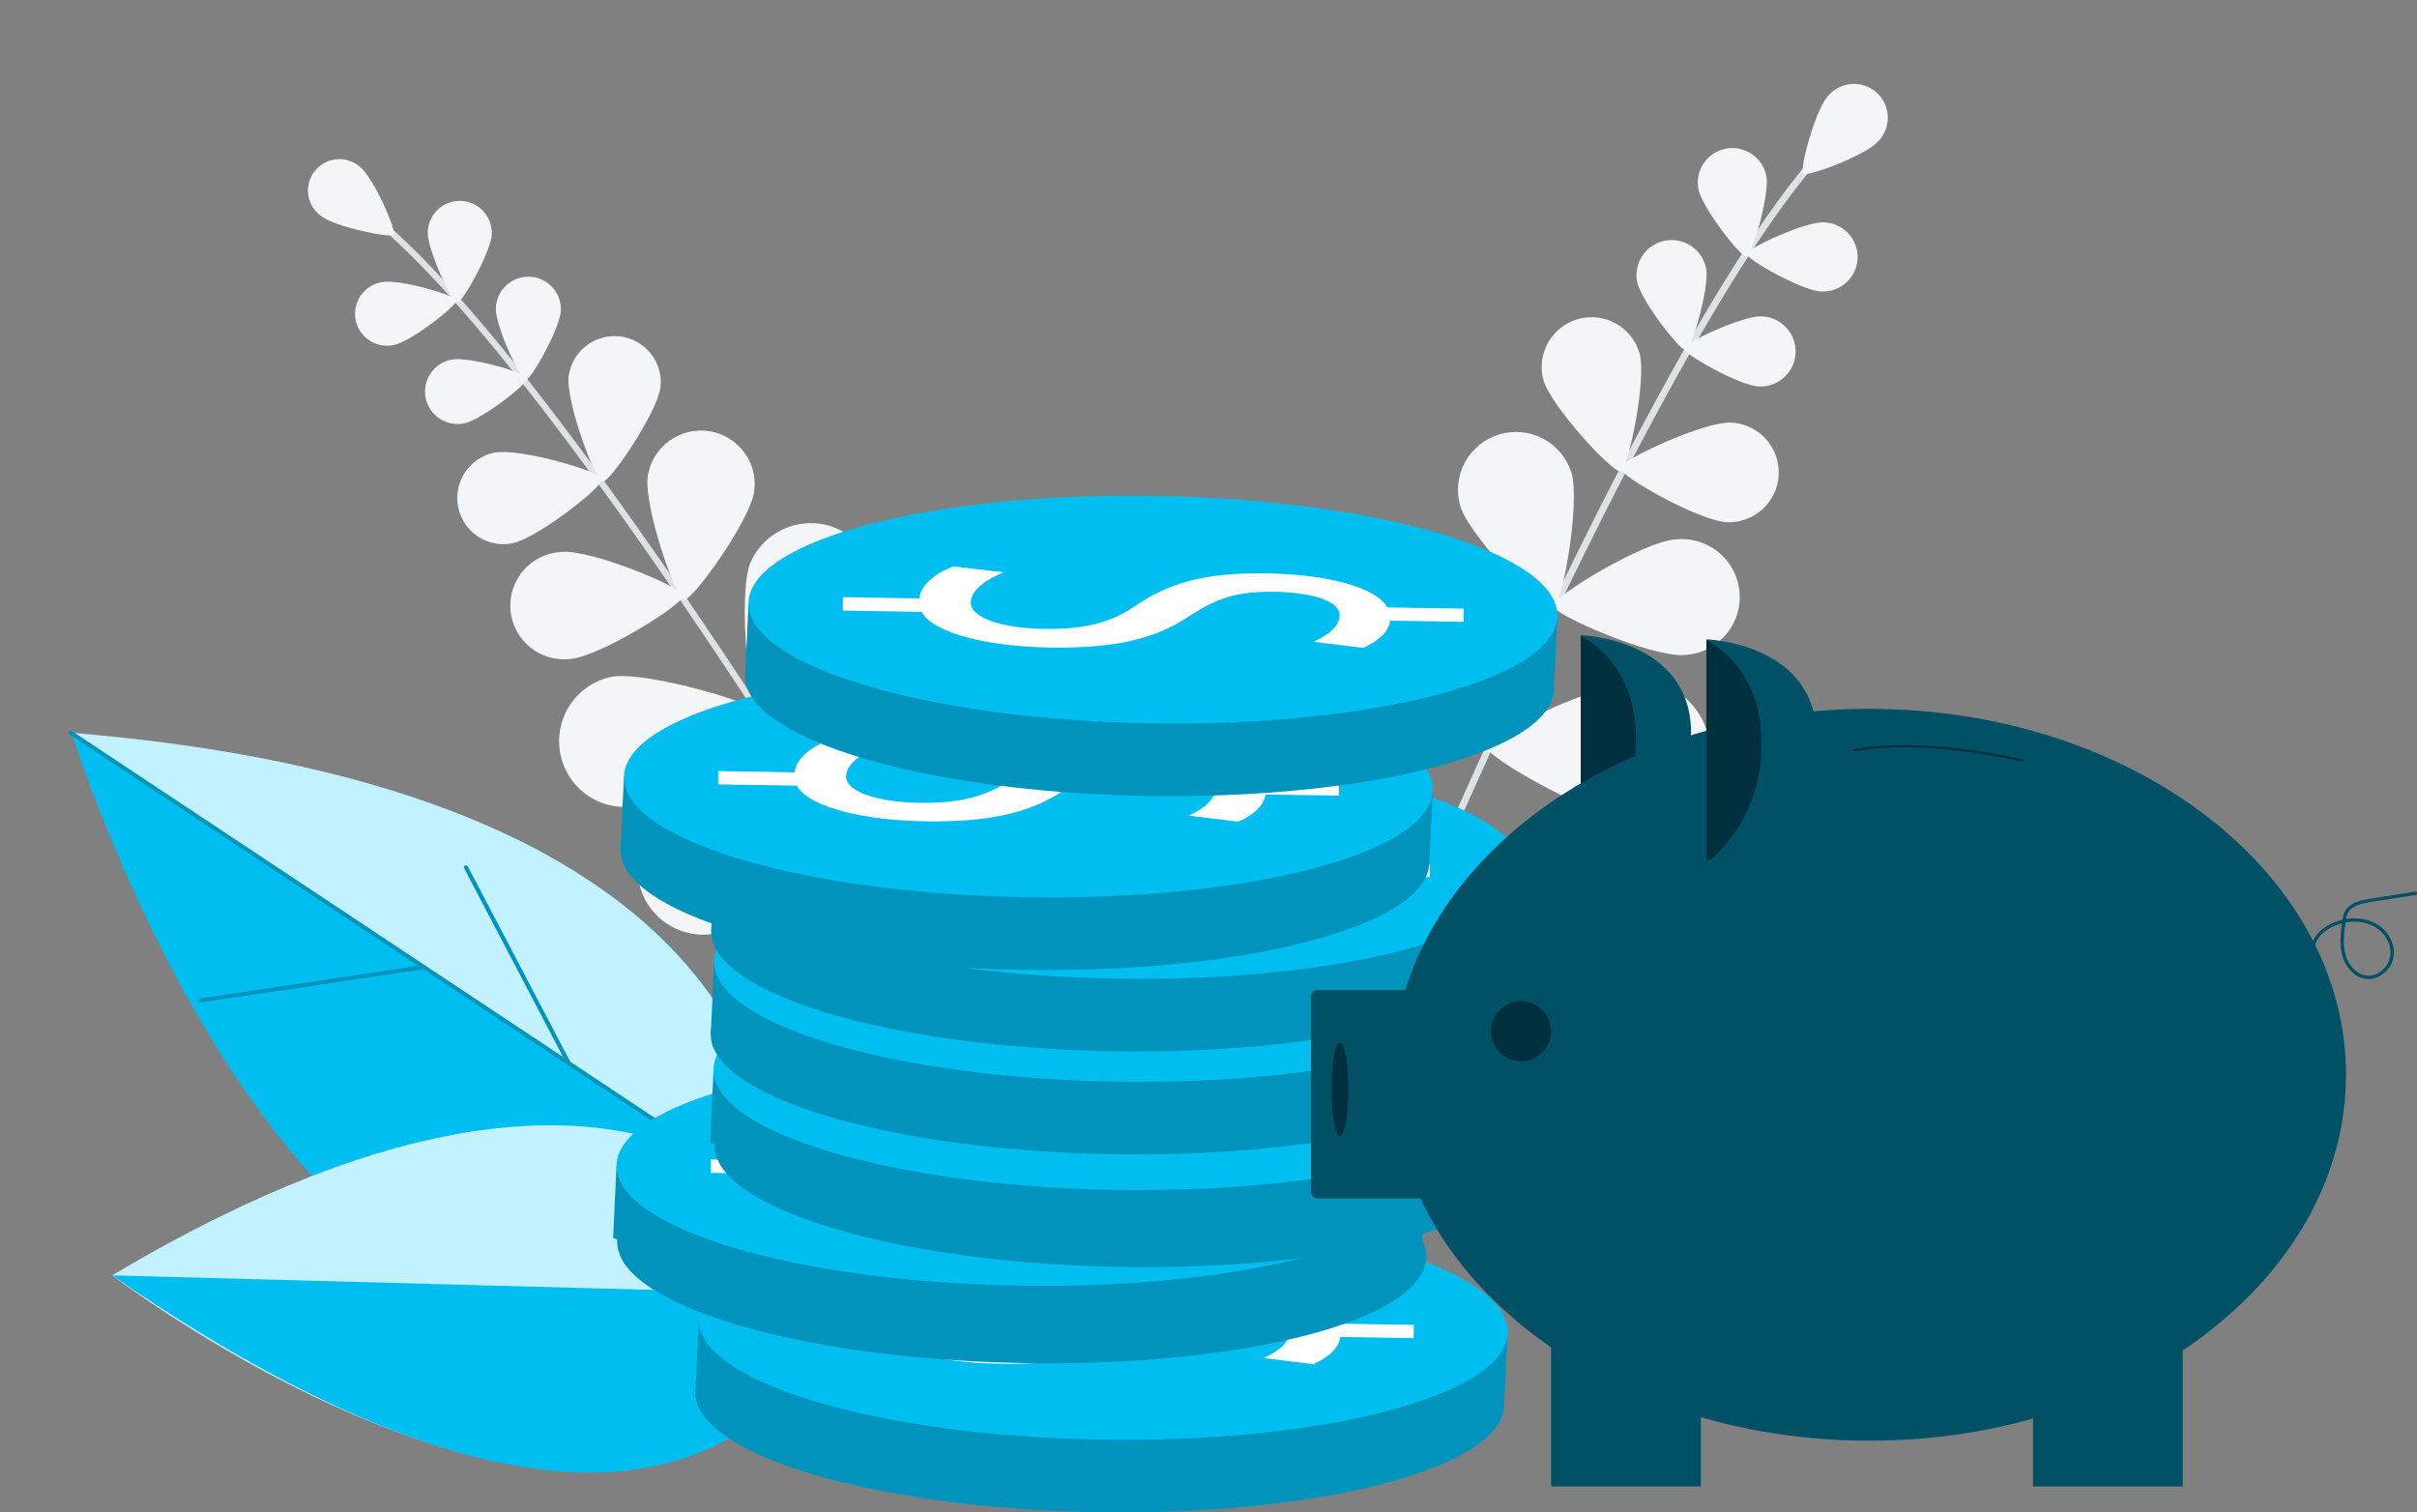 <svg width="163" height="102" viewBox="0 0 163 102" fill="none" xmlns="http://www.w3.org/2000/svg">
<rect x="0" y="0" width="163" height="102" fill="#808080" stroke="none"/>
<g clip-path="url(#clip0_448_4986)">
<path d="M91.127 71.867C91.112 71.865 91.097 71.861 91.082 71.856C91.054 71.844 91.028 71.827 91.006 71.806C90.984 71.784 90.967 71.758 90.956 71.73C90.944 71.702 90.938 71.671 90.939 71.641C90.939 71.611 90.946 71.58 90.958 71.552C103.856 40.677 114.919 19.083 122.107 10.746C122.267 10.562 122.382 10.428 122.428 10.359C122.462 10.307 122.515 10.272 122.575 10.26C122.635 10.248 122.698 10.26 122.749 10.294C122.8 10.328 122.836 10.38 122.848 10.441C122.86 10.501 122.848 10.563 122.814 10.614C122.704 10.765 122.585 10.91 122.459 11.049C115.301 19.349 104.266 40.898 91.387 71.73C91.367 71.78 91.33 71.821 91.282 71.846C91.235 71.871 91.18 71.879 91.127 71.867Z" fill="#DDE2E3"/>
<path d="M126.637 9.56C125.792 10.491 121.869 11.954 121.603 11.713C121.336 11.472 122.413 7.43 123.259 6.499C123.454 6.259 123.697 6.061 123.972 5.918C124.246 5.775 124.548 5.689 124.857 5.665C125.166 5.642 125.477 5.682 125.77 5.783C126.063 5.884 126.333 6.043 126.563 6.251C126.793 6.459 126.978 6.712 127.106 6.993C127.235 7.275 127.305 7.58 127.312 7.89C127.319 8.199 127.263 8.507 127.147 8.794C127.031 9.081 126.858 9.342 126.637 9.56V9.56Z" fill="#F4F5F6"/>
<path d="M119.121 11.877C119.363 13.141 118.146 17.244 117.785 17.312C117.424 17.381 114.78 14.013 114.538 12.75C114.48 12.449 114.483 12.14 114.545 11.841C114.607 11.541 114.727 11.257 114.899 11.004C115.071 10.751 115.292 10.534 115.548 10.366C115.804 10.198 116.09 10.082 116.391 10.025C116.692 9.968 117.001 9.971 117.301 10.033C117.601 10.095 117.886 10.215 118.139 10.387C118.393 10.559 118.61 10.78 118.778 11.035C118.947 11.291 119.063 11.578 119.12 11.878L119.121 11.877Z" fill="#F4F5F6"/>
<path d="M122.808 19.657C121.523 19.607 117.792 17.496 117.803 17.128C117.813 16.759 121.696 14.948 122.984 14.999C123.294 15.005 123.601 15.072 123.885 15.198C124.169 15.323 124.425 15.504 124.638 15.729C124.852 15.955 125.018 16.221 125.127 16.511C125.236 16.802 125.286 17.111 125.274 17.421C125.262 17.731 125.189 18.035 125.057 18.316C124.926 18.597 124.74 18.849 124.51 19.057C124.28 19.265 124.01 19.425 123.717 19.528C123.424 19.631 123.114 19.674 122.804 19.655L122.808 19.657Z" fill="#F4F5F6"/>
<path d="M105.971 31.863C106.604 33.928 105.316 40.998 104.727 41.174C104.137 41.349 99.114 36.21 98.483 34.142C98.192 33.153 98.303 32.091 98.792 31.184C99.281 30.278 100.109 29.602 101.095 29.301C102.081 29.001 103.146 29.101 104.059 29.581C104.972 30.06 105.66 30.879 105.972 31.861L105.971 31.863Z" fill="#F4F5F6"/>
<path d="M113.537 44.175C111.376 44.32 104.776 41.476 104.733 40.861C104.69 40.245 110.835 36.524 112.992 36.377C113.515 36.321 114.045 36.371 114.549 36.525C115.053 36.678 115.52 36.931 115.924 37.269C116.328 37.607 116.659 38.022 116.899 38.491C117.138 38.96 117.28 39.472 117.317 39.996C117.354 40.521 117.284 41.047 117.112 41.544C116.94 42.041 116.67 42.499 116.317 42.889C115.964 43.279 115.536 43.594 115.058 43.815C114.581 44.036 114.063 44.158 113.537 44.175Z" fill="#F4F5F6"/>
<path d="M99.554 39.249C100.865 41.546 101.236 50.328 100.579 50.705C99.922 51.082 92.541 46.287 91.233 43.991C90.659 42.893 90.533 41.615 90.882 40.427C91.231 39.238 92.028 38.231 93.104 37.617C94.181 37.004 95.455 36.831 96.658 37.135C97.86 37.439 98.898 38.197 99.554 39.249Z" fill="#F4F5F6"/>
<path d="M110.515 55.481C107.87 55.39 100.189 51.094 100.215 50.34C100.241 49.585 108.191 45.825 110.838 45.912C112.079 45.996 113.239 46.559 114.074 47.481C114.908 48.403 115.351 49.613 115.309 50.854C115.267 52.096 114.744 53.273 113.849 54.135C112.955 54.998 111.759 55.48 110.515 55.479L110.515 55.481Z" fill="#F4F5F6"/>
<path d="M95.017 49.285C96.328 51.581 96.699 60.363 96.042 60.741C95.385 61.119 88.003 56.325 86.696 54.029C86.357 53.482 86.133 52.872 86.035 52.236C85.937 51.601 85.969 50.952 86.128 50.329C86.286 49.706 86.569 49.121 86.959 48.61C87.349 48.099 87.839 47.671 88.398 47.353C88.957 47.034 89.575 46.832 90.214 46.757C90.854 46.682 91.502 46.737 92.12 46.918C92.738 47.099 93.313 47.402 93.811 47.81C94.31 48.218 94.721 48.721 95.02 49.291L95.017 49.285Z" fill="#F4F5F6"/>
<path d="M105.976 65.513C103.33 65.424 95.65 61.127 95.675 60.373C95.701 59.619 103.652 55.857 106.297 55.946C106.938 55.949 107.572 56.081 108.162 56.334C108.752 56.586 109.284 56.954 109.729 57.416C110.174 57.878 110.521 58.424 110.751 59.022C110.981 59.62 111.088 60.258 111.066 60.898C111.045 61.538 110.895 62.167 110.626 62.748C110.356 63.33 109.973 63.851 109.498 64.281C109.024 64.711 108.467 65.042 107.862 65.254C107.257 65.466 106.616 65.554 105.976 65.513V65.513Z" fill="#F4F5F6"/>
<path d="M86.072 61.556C88.161 63.181 91.853 71.162 91.389 71.758C90.925 72.353 82.274 70.731 80.185 69.105C79.232 68.308 78.626 67.173 78.495 65.939C78.363 64.705 78.716 63.469 79.479 62.49C80.242 61.512 81.356 60.868 82.586 60.694C83.816 60.519 85.066 60.829 86.072 61.556V61.556Z" fill="#F4F5F6"/>
<path d="M101.858 75.478C99.223 75.719 91.066 72.414 90.996 71.663C90.927 70.913 98.344 66.186 100.974 65.944C102.218 65.869 103.442 66.28 104.388 67.091C105.334 67.902 105.926 69.049 106.041 70.288C106.155 71.527 105.782 72.762 105 73.731C104.218 74.699 103.09 75.325 101.853 75.477L101.858 75.478Z" fill="#F4F5F6"/>
<path d="M115.059 18.103C115.304 19.388 114.069 23.556 113.702 23.626C113.335 23.695 110.648 20.272 110.403 18.989C110.288 18.373 110.422 17.737 110.775 17.221C111.128 16.704 111.672 16.348 112.288 16.23C112.903 16.113 113.541 16.245 114.06 16.596C114.579 16.947 114.938 17.488 115.059 18.103V18.103Z" fill="#F4F5F6"/>
<path d="M118.631 26.069C117.322 26.018 113.539 23.874 113.548 23.501C113.558 23.128 117.505 21.287 118.814 21.334C119.125 21.346 119.431 21.42 119.713 21.55C119.996 21.68 120.251 21.864 120.462 22.093C120.674 22.321 120.838 22.589 120.946 22.88C121.054 23.172 121.104 23.482 121.092 23.793C121.08 24.103 121.007 24.409 120.877 24.691C120.747 24.973 120.562 25.227 120.334 25.438C120.105 25.649 119.837 25.813 119.545 25.921C119.253 26.029 118.943 26.078 118.632 26.066L118.631 26.069Z" fill="#F4F5F6"/>
<path d="M110.568 23.811C111.066 25.601 109.802 31.646 109.291 31.787C108.781 31.928 104.576 27.396 104.078 25.605C103.855 24.75 103.977 23.842 104.418 23.077C104.86 22.312 105.585 21.752 106.437 21.516C107.289 21.281 108.199 21.39 108.972 21.819C109.745 22.248 110.318 22.964 110.568 23.811V23.811Z" fill="#F4F5F6"/>
<path d="M116.478 35.222C114.62 35.15 109.237 32.104 109.258 31.573C109.279 31.043 114.879 28.427 116.738 28.5C117.627 28.54 118.464 28.93 119.067 29.584C119.669 30.239 119.988 31.104 119.954 31.992C119.919 32.88 119.535 33.718 118.884 34.323C118.232 34.928 117.368 35.251 116.478 35.222Z" fill="#F4F5F6"/>
<path d="M62.872 66.682C62.886 66.678 62.899 66.672 62.912 66.665C62.936 66.651 62.958 66.632 62.974 66.609C62.991 66.586 63.003 66.56 63.01 66.532C63.017 66.505 63.018 66.477 63.013 66.448C63.009 66.421 62.998 66.394 62.983 66.37C46.854 39.883 33.703 21.643 25.953 15.009C25.781 14.862 25.657 14.756 25.605 14.699C25.567 14.657 25.513 14.631 25.456 14.629C25.399 14.626 25.344 14.646 25.302 14.684C25.259 14.722 25.234 14.776 25.231 14.832C25.228 14.889 25.248 14.945 25.286 14.987C25.409 15.11 25.538 15.226 25.673 15.335C33.389 21.94 46.51 40.143 62.615 66.593C62.64 66.635 62.68 66.668 62.727 66.684C62.774 66.701 62.825 66.7 62.872 66.682Z" fill="#DDE2E3"/>
<path d="M21.636 14.555C22.541 15.29 26.339 16.083 26.549 15.825C26.76 15.566 25.209 12.013 24.304 11.278C24.092 11.086 23.842 10.938 23.57 10.846C23.298 10.753 23.01 10.716 22.724 10.738C22.437 10.76 22.158 10.84 21.903 10.973C21.649 11.106 21.424 11.29 21.242 11.513C21.061 11.735 20.927 11.993 20.848 12.269C20.769 12.545 20.748 12.834 20.785 13.119C20.822 13.403 20.916 13.678 21.062 13.924C21.209 14.171 21.404 14.386 21.636 14.555V14.555Z" fill="#F4F5F6"/>
<path d="M28.846 15.628C28.8 16.82 30.488 20.409 30.829 20.421C31.169 20.434 33.122 16.978 33.167 15.787C33.178 15.504 33.132 15.221 33.034 14.956C32.935 14.69 32.785 14.446 32.592 14.238C32.399 14.03 32.167 13.863 31.909 13.745C31.651 13.627 31.372 13.56 31.088 13.55C30.805 13.54 30.522 13.585 30.256 13.684C29.989 13.783 29.745 13.933 29.537 14.126C29.329 14.319 29.161 14.551 29.042 14.809C28.924 15.067 28.857 15.345 28.846 15.629L28.846 15.628Z" fill="#F4F5F6"/>
<path d="M26.553 23.271C27.723 23.046 30.847 20.59 30.786 20.255C30.725 19.919 26.915 18.802 25.741 19.028C25.458 19.076 25.187 19.181 24.944 19.336C24.701 19.49 24.491 19.692 24.328 19.928C24.164 20.165 24.049 20.431 23.989 20.713C23.93 20.994 23.927 21.284 23.981 21.567C24.035 21.849 24.145 22.117 24.305 22.357C24.465 22.596 24.67 22.8 24.91 22.959C25.15 23.118 25.419 23.227 25.702 23.28C25.985 23.333 26.275 23.329 26.557 23.269L26.553 23.271Z" fill="#F4F5F6"/>
<path d="M43.685 32.103C43.394 34.084 45.561 40.381 46.126 40.46C46.69 40.538 50.576 35.128 50.865 33.145C50.993 32.199 50.743 31.241 50.168 30.479C49.593 29.717 48.741 29.212 47.795 29.075C46.85 28.938 45.888 29.178 45.118 29.745C44.349 30.311 43.834 31.158 43.685 32.101L43.685 32.103Z" fill="#F4F5F6"/>
<path d="M38.472 44.44C40.472 44.271 46.122 40.744 46.076 40.174C46.029 39.604 39.879 37.053 37.882 37.219C37.395 37.241 36.917 37.361 36.477 37.572C36.036 37.783 35.643 38.08 35.32 38.446C34.998 38.812 34.752 39.239 34.598 39.702C34.444 40.164 34.385 40.653 34.425 41.139C34.465 41.625 34.602 42.098 34.829 42.529C35.056 42.96 35.367 43.342 35.745 43.65C36.123 43.958 36.559 44.187 37.028 44.322C37.496 44.458 37.987 44.498 38.472 44.44Z" fill="#F4F5F6"/>
<path d="M50.596 37.974C49.716 40.261 50.602 48.359 51.257 48.613C51.912 48.867 58.004 43.443 58.882 41.157C59.255 40.07 59.192 38.882 58.706 37.842C58.221 36.801 57.35 35.99 56.278 35.578C55.205 35.166 54.014 35.186 52.955 35.632C51.895 36.079 51.05 36.918 50.596 37.974Z" fill="#F4F5F6"/>
<path d="M42.819 54.376C45.229 53.924 51.667 48.915 51.538 48.228C51.408 47.54 43.599 45.205 41.187 45.655C40.061 45.905 39.077 46.582 38.441 47.544C37.806 48.505 37.569 49.675 37.78 50.807C37.992 51.939 38.636 52.944 39.576 53.609C40.516 54.275 41.678 54.549 42.818 54.374L42.819 54.376Z" fill="#F4F5F6"/>
<path d="M56.155 46.536C55.274 48.822 56.16 56.92 56.815 57.175C57.47 57.429 63.564 52.005 64.441 49.72C64.674 49.171 64.795 48.581 64.796 47.985C64.797 47.389 64.677 46.799 64.445 46.25C64.212 45.702 63.871 45.206 63.443 44.791C63.014 44.377 62.506 44.054 61.949 43.84C61.392 43.627 60.798 43.528 60.202 43.549C59.605 43.569 59.019 43.71 58.478 43.962C57.937 44.214 57.452 44.572 57.053 45.016C56.653 45.459 56.347 45.977 56.152 46.541L56.155 46.536Z" fill="#F4F5F6"/>
<path d="M48.379 62.934C50.79 62.483 57.227 57.474 57.098 56.786C56.969 56.099 49.16 53.763 46.748 54.213C46.161 54.306 45.599 54.515 45.094 54.829C44.589 55.143 44.152 55.554 43.809 56.04C43.466 56.525 43.224 57.074 43.097 57.654C42.97 58.234 42.961 58.833 43.07 59.417C43.179 60 43.404 60.556 43.732 61.05C44.06 61.545 44.484 61.969 44.979 62.297C45.474 62.625 46.03 62.85 46.614 62.96C47.198 63.069 47.798 63.061 48.379 62.934V62.934Z" fill="#F4F5F6"/>
<path d="M66.063 56.529C64.376 58.31 62.108 66.137 62.616 66.618C63.124 67.099 70.824 64.405 72.511 62.623C73.273 61.76 73.669 60.635 73.618 59.487C73.566 58.338 73.07 57.254 72.234 56.465C71.398 55.675 70.288 55.24 69.137 55.252C67.986 55.264 66.884 55.722 66.063 56.529V56.529Z" fill="#F4F5F6"/>
<path d="M53.544 71.489C55.992 71.341 63.004 67.174 62.963 66.477C62.922 65.779 55.466 62.484 53.023 62.63C51.873 62.735 50.808 63.283 50.055 64.158C49.302 65.033 48.919 66.166 48.987 67.318C49.056 68.469 49.57 69.548 50.421 70.326C51.273 71.105 52.394 71.521 53.549 71.487L53.544 71.489Z" fill="#F4F5F6"/>
<path d="M33.437 20.765C33.391 21.977 35.105 25.623 35.451 25.636C35.797 25.648 37.781 22.137 37.826 20.926C37.846 20.346 37.634 19.782 37.239 19.358C36.843 18.934 36.295 18.684 35.714 18.663C35.134 18.641 34.568 18.85 34.141 19.244C33.715 19.639 33.461 20.185 33.437 20.765V20.765Z" fill="#F4F5F6"/>
<path d="M31.277 28.562C32.469 28.333 35.636 25.84 35.575 25.5C35.514 25.159 31.64 24.023 30.448 24.25C30.165 24.305 29.895 24.414 29.654 24.573C29.413 24.732 29.206 24.936 29.044 25.175C28.882 25.413 28.768 25.682 28.71 25.964C28.652 26.246 28.65 26.537 28.704 26.82C28.759 27.103 28.868 27.373 29.027 27.613C29.186 27.854 29.39 28.061 29.629 28.222C29.867 28.384 30.136 28.497 30.418 28.554C30.701 28.612 30.992 28.614 31.275 28.559L31.277 28.562Z" fill="#F4F5F6"/>
<path d="M38.35 25.368C38.143 27.077 40.145 32.44 40.633 32.497C41.121 32.555 44.34 27.815 44.546 26.105C44.631 25.291 44.392 24.476 43.881 23.837C43.37 23.198 42.628 22.785 41.814 22.688C41.001 22.592 40.181 22.818 39.533 23.32C38.885 23.821 38.46 24.557 38.35 25.368V25.368Z" fill="#F4F5F6"/>
<path d="M34.527 36.648C36.219 36.323 40.726 32.78 40.633 32.297C40.539 31.814 35.043 30.199 33.35 30.525C32.541 30.686 31.829 31.16 31.368 31.844C30.907 32.528 30.736 33.365 30.892 34.174C31.047 34.983 31.517 35.697 32.198 36.16C32.879 36.624 33.716 36.799 34.527 36.648Z" fill="#F4F5F6"/>
<path d="M52.095 85.057C52.095 85.057 59.982 54.009 4.855 49.479C4.855 49.479 21.643 103.844 52.095 85.057Z" fill="#00BEF0"/>
<path d="M4.768 49.415L52.396 81.029C52.407 72.509 47.659 52.937 4.768 49.415Z" fill="#C2F2FF"/>
<path d="M50.385 79.835C50.357 79.835 50.33 79.826 50.307 79.811L4.689 49.532C4.674 49.522 4.661 49.509 4.651 49.493C4.64 49.478 4.633 49.461 4.63 49.443C4.626 49.425 4.626 49.407 4.63 49.389C4.633 49.371 4.64 49.354 4.651 49.339C4.671 49.308 4.703 49.286 4.739 49.279C4.776 49.272 4.814 49.279 4.845 49.299L50.466 79.577C50.491 79.594 50.51 79.618 50.52 79.646C50.53 79.675 50.531 79.705 50.522 79.734C50.513 79.763 50.496 79.788 50.472 79.806C50.448 79.824 50.418 79.833 50.388 79.834L50.385 79.835Z" fill="#0094BD"/>
<path d="M13.533 67.606C13.498 67.605 13.465 67.591 13.44 67.567C13.415 67.543 13.399 67.511 13.397 67.476C13.394 67.442 13.405 67.408 13.426 67.38C13.447 67.353 13.478 67.334 13.512 67.328L28.562 65.083C28.598 65.078 28.635 65.087 28.664 65.108C28.694 65.129 28.714 65.161 28.72 65.197C28.726 65.234 28.717 65.27 28.696 65.3C28.674 65.33 28.642 65.35 28.606 65.357L13.553 67.606H13.533Z" fill="#0094BD"/>
<path d="M38.354 71.849C38.328 71.849 38.303 71.841 38.281 71.828C38.259 71.815 38.241 71.796 38.229 71.773L31.301 58.56C31.293 58.544 31.287 58.526 31.286 58.508C31.284 58.489 31.286 58.471 31.292 58.453C31.297 58.436 31.306 58.42 31.318 58.406C31.33 58.392 31.344 58.38 31.36 58.372C31.377 58.363 31.394 58.358 31.413 58.356C31.431 58.355 31.449 58.357 31.467 58.362C31.484 58.368 31.5 58.377 31.515 58.389C31.529 58.4 31.54 58.415 31.549 58.431L38.478 71.644C38.487 71.661 38.492 71.678 38.494 71.697C38.496 71.715 38.494 71.733 38.489 71.751C38.483 71.768 38.474 71.784 38.462 71.799C38.451 71.813 38.436 71.824 38.42 71.833C38.4 71.844 38.377 71.849 38.354 71.849V71.849Z" fill="#0094BD"/>
<path d="M56.783 87.336C56.783 87.336 47.108 62.491 7.562 86.013C7.562 86.013 45.235 114.754 56.783 87.336Z" fill="#C2F2FF"/>
<path d="M7.562 86.013L56.783 87.336C56.783 87.336 49.808 115.139 7.562 86.013Z" fill="#00BEF0"/>
<path d="M74.043 101.987C89.106 102.229 101.372 98.99 101.445 94.752C101.518 90.515 89.357 86.886 74.295 86.642C59.233 86.398 46.966 89.639 46.893 93.877C46.82 98.115 58.981 101.746 74.043 101.987Z" fill="#0094BD"/>
<path d="M101.44 94.753L101.672 89.856L96.704 90.513L47.124 88.979L46.893 93.877L63.094 99.201L86.209 96.656L101.44 94.753Z" fill="#0094BD"/>
<path d="M74.276 97.091C89.339 97.332 101.605 94.094 101.678 89.856C101.751 85.618 89.586 81.986 74.524 81.743C59.462 81.5 47.194 84.74 47.121 88.978C47.048 93.216 59.213 96.849 74.276 97.091Z" fill="#00BEF0"/>
<path d="M53.488 88.584L58.638 88.666C58.702 87.835 59.634 86.989 60.922 86.508L64.332 86.907C63.096 87.403 62.112 88.128 62.102 88.936C62.085 89.954 64.165 90.677 67.071 90.724C69.876 90.768 71.619 90.237 73.166 89.199C75.229 87.77 77.589 86.903 82.025 86.974C86.257 87.042 89.455 87.941 90.2 89.272L95.349 89.354L95.335 90.245L90.389 90.165C90.275 91.025 89.448 91.599 88.574 92.002L85.215 91.589C85.832 91.297 86.963 90.727 86.978 89.809C86.996 88.704 84.657 88.251 82.617 88.213C79.965 88.171 78.632 88.681 76.775 89.898C74.606 91.341 71.947 92.045 67.413 91.972C63.384 91.908 59.625 91.06 58.781 89.566L53.478 89.481L53.488 88.584Z" fill="white"/>
<path d="M96.178 84.795C96.263 80.557 84.119 76.878 69.054 76.577C53.989 76.276 41.707 79.468 41.623 83.706C41.538 87.944 53.681 91.624 68.747 91.924C83.812 92.225 96.093 89.034 96.178 84.795Z" fill="#0094BD"/>
<path d="M95.895 84.368L96.126 79.471L91.158 80.128L41.579 78.594L41.348 83.492L57.549 88.816L80.664 86.272L95.895 84.368Z" fill="#0094BD"/>
<path d="M68.733 86.706C83.796 86.948 96.063 83.709 96.136 79.471C96.209 75.233 84.048 71.605 68.985 71.359C53.921 71.114 41.655 74.357 41.582 78.594C41.509 82.832 53.662 86.464 68.733 86.706Z" fill="#00BEF0"/>
<path d="M47.941 78.198L53.092 78.28C53.156 77.448 54.087 76.603 55.375 76.121L58.785 76.52C57.544 77.018 56.568 77.753 56.554 78.551C56.539 79.569 58.618 80.292 61.525 80.339C64.329 80.383 66.072 79.852 67.618 78.814C69.681 77.385 72.041 76.518 76.478 76.589C80.71 76.657 83.909 77.556 84.652 78.887L89.803 78.969L89.788 79.86L84.843 79.78C84.729 80.638 83.901 81.214 83.027 81.617L79.668 81.204C80.285 80.912 81.416 80.342 81.431 79.423C81.448 78.323 79.11 77.867 77.069 77.833C74.417 77.79 73.083 78.3 71.227 79.518C69.058 80.961 66.399 81.665 61.865 81.591C57.837 81.528 54.076 80.68 53.233 79.186L47.93 79.1L47.941 78.198Z" fill="white"/>
<path d="M102.748 78.313C102.833 74.075 90.689 70.395 75.624 70.094C60.559 69.793 48.278 72.985 48.193 77.223C48.108 81.461 60.252 85.141 75.317 85.442C90.382 85.743 102.663 82.551 102.748 78.313Z" fill="#0094BD"/>
<path d="M102.438 77.913L102.67 73.016L97.702 73.673L48.122 72.139L47.891 77.037L64.092 82.361L87.207 79.817L102.438 77.913Z" fill="#0094BD"/>
<path d="M102.67 73.013C102.738 68.775 90.582 65.144 75.519 64.903C60.456 64.661 48.19 67.901 48.121 72.138C48.053 76.376 60.209 80.007 75.272 80.248C90.335 80.49 102.602 77.251 102.67 73.013Z" fill="#00BEF0"/>
<path d="M54.485 71.743L59.634 71.825C59.7 70.993 60.631 70.147 61.918 69.666L65.329 70.065C64.096 70.562 63.116 71.292 63.103 72.096C63.087 73.114 65.166 73.837 68.073 73.883C70.877 73.928 72.62 73.397 74.167 72.359C76.23 70.928 78.59 70.063 83.026 70.134C87.258 70.202 90.457 71.1 91.201 72.432L96.351 72.514L96.336 73.403L91.39 73.325C91.276 74.183 90.449 74.759 89.576 75.16L86.216 74.749C86.832 74.457 87.964 73.887 87.979 72.968C87.997 71.864 85.657 71.411 83.618 71.378C80.967 71.335 79.632 71.845 77.777 73.063C75.608 74.506 72.947 75.209 68.415 75.136C64.386 75.072 60.627 74.224 59.783 72.731L54.48 72.645L54.485 71.743Z" fill="white"/>
<path d="M102.479 70.607C102.547 66.37 90.391 62.739 75.328 62.497C60.264 62.256 47.998 65.495 47.93 69.733C47.862 73.97 60.018 77.601 75.081 77.843C90.144 78.084 102.41 74.845 102.479 70.607Z" fill="#0094BD"/>
<path d="M102.479 70.61L102.711 65.713L97.743 66.37L48.163 64.837L47.932 69.735L64.133 75.059L87.248 72.514L102.479 70.61Z" fill="#0094BD"/>
<path d="M102.709 65.711C102.777 61.473 90.621 57.842 75.558 57.601C60.495 57.359 48.229 60.599 48.16 64.836C48.092 69.074 60.248 72.705 75.311 72.946C90.375 73.188 102.641 69.948 102.709 65.711Z" fill="#00BEF0"/>
<path d="M54.527 64.44L59.676 64.522C59.742 63.691 60.673 62.845 61.96 62.364L65.372 62.763C64.138 63.259 63.158 63.99 63.145 64.794C63.129 65.812 65.208 66.534 68.115 66.58C70.919 66.626 72.662 66.095 74.209 65.057C76.272 63.626 78.632 62.761 83.068 62.832C87.3 62.9 90.499 63.797 91.243 65.13L96.393 65.212L96.378 66.101L91.432 66.023C91.318 66.881 90.492 67.457 89.618 67.858L86.258 67.446C86.874 67.155 88.006 66.585 88.021 65.666C88.039 64.562 85.7 64.109 83.66 64.07C81.009 64.026 79.674 64.536 77.819 65.755C75.65 67.198 72.99 67.902 68.457 67.829C64.428 67.764 60.668 66.917 59.824 65.423L54.522 65.338L54.527 64.44Z" fill="white"/>
<path d="M75.119 70.899C90.181 71.142 102.448 67.902 102.521 63.664C102.594 59.426 90.428 55.795 75.365 55.553C60.303 55.312 48.036 58.551 47.963 62.788C47.89 67.026 60.057 70.657 75.119 70.899Z" fill="#0094BD"/>
<path d="M102.514 63.664L102.746 58.767L97.778 59.424L48.199 57.892L47.967 62.788L64.168 68.114L87.284 65.568L102.514 63.664Z" fill="#0094BD"/>
<path d="M102.746 58.765C102.814 54.527 90.658 50.896 75.595 50.654C60.532 50.413 48.266 53.652 48.198 57.89C48.13 62.127 60.285 65.758 75.349 66C90.412 66.242 102.678 63.002 102.746 58.765Z" fill="#00BEF0"/>
<path d="M54.563 57.494L59.715 57.574C59.78 56.743 60.711 55.897 61.998 55.416L65.41 55.815C64.168 56.32 63.189 57.044 63.176 57.847C63.16 58.865 65.24 59.588 68.147 59.635C70.951 59.679 72.693 59.148 74.24 58.111C76.303 56.681 78.663 55.815 83.099 55.885C87.332 55.954 90.531 56.852 91.274 58.184L96.424 58.267L96.41 59.156L91.464 59.076C91.349 59.936 90.523 60.511 89.649 60.913L86.289 60.5C86.906 60.208 88.037 59.638 88.052 58.721C88.07 57.616 85.731 57.162 83.692 57.124C81.04 57.082 79.706 57.592 77.85 58.809C75.681 60.253 73.021 60.956 68.488 60.883C64.46 60.819 60.699 59.971 59.856 58.478L54.553 58.393L54.563 57.494Z" fill="white"/>
<path d="M68.996 65.41C84.059 65.652 96.325 62.413 96.398 58.174C96.471 53.936 84.31 50.308 69.248 50.064C54.186 49.82 41.919 53.061 41.846 57.299C41.773 61.536 53.934 65.168 68.996 65.41Z" fill="#0094BD"/>
<path d="M96.393 58.175L96.625 53.278L91.657 53.935L42.078 52.402L41.846 57.299L58.047 62.624L81.162 60.078L96.393 58.175Z" fill="#0094BD"/>
<path d="M69.226 60.513C84.29 60.754 96.556 57.516 96.629 53.278C96.702 49.04 84.541 45.411 69.479 45.166C54.417 44.921 42.15 48.165 42.077 52.402C42.003 56.64 54.163 60.271 69.226 60.513Z" fill="#00BEF0"/>
<path d="M48.439 52.004L53.589 52.088C53.653 51.255 54.585 50.41 55.873 49.928L59.283 50.327C58.051 50.824 57.071 51.554 57.058 52.358C57.041 53.377 59.121 54.099 62.027 54.145C64.832 54.19 66.575 53.659 68.122 52.622C70.18 51.189 72.54 50.325 76.976 50.391C81.209 50.46 84.408 51.358 85.151 52.69L90.3 52.773L90.287 53.662L85.341 53.582C85.226 54.442 84.4 55.017 83.526 55.419L80.166 55.006C80.783 54.714 81.914 54.144 81.929 53.227C81.947 52.122 79.608 51.668 77.569 51.63C74.916 51.588 73.583 52.098 71.726 53.317C69.557 54.759 66.898 55.462 62.364 55.391C58.336 55.325 54.576 54.478 53.732 52.984L48.43 52.899L48.439 52.004Z" fill="white"/>
<path d="M77.401 53.68C92.465 53.922 104.731 50.683 104.804 46.445C104.877 42.208 92.716 38.579 77.653 38.334C62.589 38.089 50.323 41.332 50.25 45.57C50.177 49.807 62.34 53.439 77.401 53.68Z" fill="#0094BD"/>
<path d="M104.8 46.445L105.03 41.548L100.062 42.206L50.483 40.672L50.252 45.57L66.454 50.894L89.569 48.349L104.8 46.445Z" fill="#0094BD"/>
<path d="M105.027 41.547C105.096 37.309 92.94 33.678 77.876 33.437C62.813 33.195 50.547 36.435 50.479 40.672C50.411 44.91 62.567 48.541 77.63 48.782C92.693 49.024 104.959 45.785 105.027 41.547Z" fill="#00BEF0"/>
<path d="M56.845 40.274L61.998 40.358C62.062 39.527 62.994 38.681 64.281 38.199L67.692 38.598C66.46 39.095 65.479 39.826 65.466 40.629C65.45 41.648 67.529 42.37 70.436 42.416C73.24 42.462 74.983 41.931 76.529 40.893C78.592 39.462 80.952 38.596 85.389 38.668C89.621 38.736 92.82 39.633 93.563 40.966L98.714 41.048L98.699 41.938L93.754 41.859C93.64 42.717 92.812 43.292 91.938 43.694L88.579 43.282C89.196 42.991 90.327 42.42 90.342 41.502C90.359 40.397 88.021 39.944 85.981 39.912C83.329 39.868 81.995 40.378 80.139 41.597C77.97 43.04 75.311 43.743 70.777 43.67C66.749 43.605 62.988 42.758 62.145 41.265L56.842 41.179L56.845 40.274Z" fill="white"/>
<path d="M106.607 42.838V57.802C106.607 57.802 114.046 55.864 114.046 49.462C114.046 43.061 106.607 42.838 106.607 42.838Z" fill="#005066"/>
<path d="M106.989 57.642C108.713 56.046 110.327 53.57 110.327 49.907C110.327 45.975 108.467 43.938 106.607 42.886V57.758C106.607 57.758 106.755 57.721 106.989 57.642Z" fill="#00303D"/>
<path d="M126.059 97.164C143.817 97.164 158.212 86.115 158.212 72.485C158.212 58.855 143.817 47.806 126.059 47.806C108.302 47.806 93.906 58.855 93.906 72.485C93.906 86.115 108.302 97.164 126.059 97.164Z" fill="#005066"/>
<path d="M88.847 66.772H95.967V80.825H88.847C88.732 80.825 88.622 80.78 88.541 80.699C88.46 80.618 88.414 80.508 88.414 80.393V67.204C88.414 67.089 88.46 66.979 88.541 66.898C88.622 66.817 88.732 66.772 88.847 66.772V66.772Z" fill="#005066"/>
<path d="M90.933 73.456C90.933 71.721 90.676 70.314 90.362 70.314C90.048 70.314 89.791 71.721 89.791 73.456C89.791 75.191 90.047 76.598 90.362 76.598C90.677 76.598 90.933 75.191 90.933 73.456Z" fill="#00303D"/>
<path d="M104.605 69.544C104.605 69.143 104.486 68.751 104.263 68.418C104.04 68.084 103.723 67.824 103.351 67.671C102.98 67.517 102.572 67.477 102.178 67.555C101.784 67.633 101.422 67.827 101.138 68.11C100.854 68.394 100.66 68.755 100.582 69.149C100.504 69.542 100.544 69.95 100.698 70.321C100.851 70.691 101.112 71.008 101.446 71.231C101.78 71.454 102.172 71.573 102.574 71.573C103.113 71.572 103.629 71.359 104.01 70.978C104.391 70.598 104.605 70.082 104.605 69.544Z" fill="#00303D"/>
<path d="M115.076 43.121V58.089C115.076 58.089 122.514 56.151 122.514 49.748C122.514 43.346 115.076 43.121 115.076 43.121Z" fill="#005066"/>
<path d="M115.456 57.925C117.18 56.329 118.795 53.852 118.795 50.189C118.795 46.258 116.935 44.222 115.076 43.169V58.041C115.076 58.041 115.218 58.003 115.456 57.925Z" fill="#00303D"/>
<path d="M136.359 51.366H136.342C129.12 49.732 125.089 50.671 125.049 50.682C125.029 50.686 125.009 50.683 124.991 50.673C124.974 50.662 124.962 50.645 124.957 50.626C124.955 50.616 124.954 50.606 124.956 50.597C124.958 50.587 124.961 50.577 124.966 50.569C124.971 50.56 124.978 50.553 124.986 50.547C124.994 50.541 125.004 50.537 125.013 50.535C125.053 50.525 129.124 49.578 136.376 51.219C136.395 51.222 136.412 51.232 136.424 51.248C136.436 51.263 136.441 51.283 136.439 51.302C136.437 51.321 136.427 51.339 136.412 51.351C136.397 51.363 136.378 51.37 136.359 51.368V51.366Z" fill="#00303D"/>
<path d="M114.703 90.166H104.605V100.249H114.703V90.166Z" fill="#005066"/>
<path d="M147.199 90.166H137.102V100.249H147.199V90.166Z" fill="#005066"/>
<path d="M159.733 66.028C159.683 66.029 159.633 66.026 159.584 66.02C158.732 65.927 158.155 65.16 157.959 64.441C157.764 63.723 157.845 62.959 157.94 62.275C157.883 62.289 157.826 62.305 157.769 62.322C157.354 62.447 156.603 62.762 156.234 63.462C156.099 63.746 155.999 64.045 155.934 64.353C155.804 64.866 155.669 65.396 155.24 65.734C155.216 65.748 155.188 65.753 155.161 65.748C155.134 65.743 155.11 65.728 155.093 65.707C155.076 65.685 155.067 65.658 155.068 65.631C155.07 65.603 155.081 65.578 155.099 65.558C155.468 65.266 155.587 64.795 155.714 64.297C155.782 63.972 155.89 63.656 156.033 63.356C156.336 62.786 156.928 62.344 157.703 62.109C157.793 62.081 157.883 62.058 157.973 62.038C157.993 61.856 158.041 61.679 158.116 61.511C158.402 60.922 159.097 60.736 159.803 60.622L162.867 60.131C162.897 60.126 162.928 60.133 162.953 60.151C162.978 60.169 162.994 60.196 162.999 60.227C163.004 60.257 162.997 60.288 162.979 60.313C162.961 60.337 162.934 60.354 162.903 60.359L159.847 60.838C159.201 60.941 158.569 61.106 158.327 61.602C158.271 61.722 158.232 61.851 158.213 61.982C158.899 61.858 159.607 61.965 160.226 62.287C161.033 62.733 161.529 63.626 161.43 64.46C161.331 65.319 160.543 66.028 159.733 66.028ZM158.175 62.218C158.084 62.902 157.987 63.678 158.175 64.384C158.345 65.008 158.86 65.716 159.607 65.798C160.354 65.88 161.106 65.228 161.205 64.43C161.292 63.686 160.845 62.884 160.116 62.482C159.519 62.175 158.835 62.082 158.178 62.218H158.175Z" fill="#005066"/>
</g>
<defs>
<clipPath id="clip0_448_4986">
<rect width="163" height="102" fill="white"/>
</clipPath>
</defs>
</svg>
